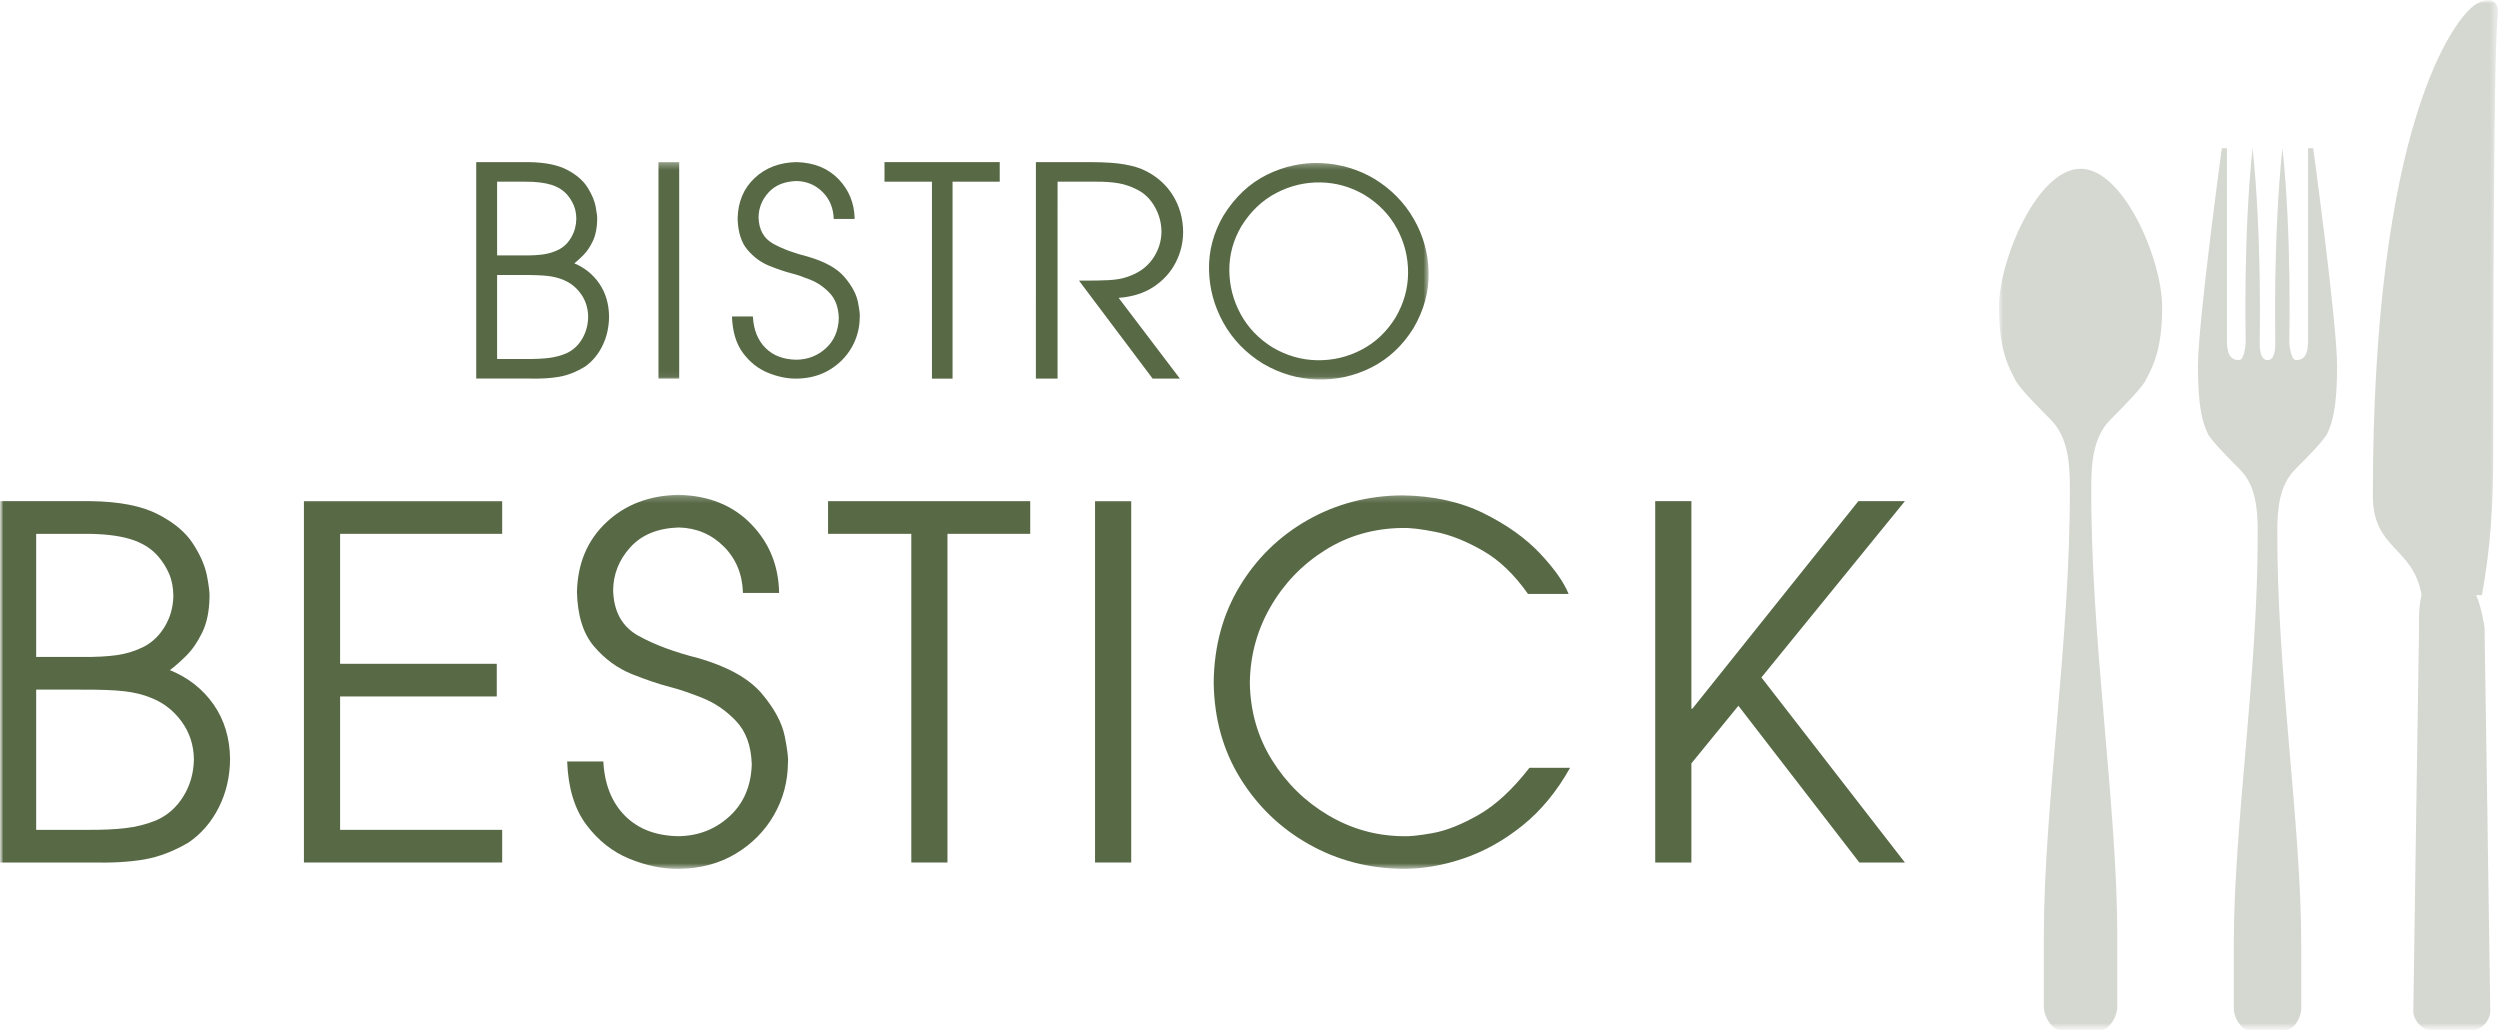 <svg width="375" height="155" viewBox="0 0 375 155" fill="none" xmlns="http://www.w3.org/2000/svg">
<g clip-path="url(#clip0_1_172)">
<mask id="mask0_1_172" style="mask-type:luminance" maskUnits="userSpaceOnUse" x="0" y="0" width="375" height="155">
<path d="M374.728 0H0V154.491H374.728V0Z" fill="white"/>
</mask>
<g mask="url(#mask0_1_172)">
<mask id="mask1_1_172" style="mask-type:luminance" maskUnits="userSpaceOnUse" x="0" y="0" width="375" height="155">
<path d="M374.728 0H0V154.491H374.728V0Z" fill="white"/>
</mask>
<g mask="url(#mask1_1_172)">
<path fill-rule="evenodd" clip-rule="evenodd" d="M74.566 27.253H78.765C80.366 27.246 81.675 27.402 82.695 27.719C83.717 28.038 84.527 28.555 85.13 29.272C85.538 29.768 85.858 30.302 86.09 30.87C86.323 31.438 86.44 32.09 86.446 32.829C86.431 33.813 86.193 34.719 85.73 35.538C85.265 36.361 84.655 36.98 83.899 37.394C83.16 37.778 82.379 38.031 81.556 38.151C80.731 38.272 79.718 38.327 78.511 38.314H74.566V27.253ZM74.566 41.252H78.427C80.054 41.244 81.307 41.291 82.181 41.394C83.055 41.496 83.84 41.698 84.535 41.996C85.599 42.434 86.474 43.14 87.159 44.115C87.847 45.091 88.202 46.212 88.226 47.486C88.21 48.739 87.902 49.862 87.303 50.86C86.704 51.855 85.909 52.574 84.917 53.015C84.091 53.359 83.218 53.585 82.297 53.697C81.377 53.808 80.27 53.858 78.977 53.85H74.566V41.252ZM71.433 56.783H79.318C81.117 56.829 82.651 56.739 83.919 56.511C85.19 56.282 86.47 55.775 87.758 54.989C88.873 54.201 89.747 53.147 90.385 51.83C91.022 50.513 91.346 49.065 91.359 47.486C91.337 45.602 90.861 43.968 89.929 42.585C88.997 41.202 87.737 40.173 86.147 39.499C86.536 39.199 86.996 38.78 87.526 38.244C88.057 37.706 88.526 37.008 88.933 36.149C89.341 35.291 89.555 34.227 89.578 32.96C89.601 32.595 89.53 31.962 89.363 31.054C89.198 30.148 88.793 29.178 88.152 28.146C87.511 27.113 86.491 26.226 85.088 25.483C83.687 24.741 81.763 24.352 79.318 24.318H71.433V56.783Z" fill="#586946"/>
<path fill-rule="evenodd" clip-rule="evenodd" d="M109.793 47.469C109.877 49.76 110.429 51.589 111.454 52.959C112.478 54.327 113.722 55.312 115.184 55.912C116.648 56.512 118.081 56.807 119.484 56.794C121.354 56.768 122.998 56.334 124.417 55.483C125.835 54.633 126.944 53.515 127.743 52.129C128.54 50.742 128.947 49.23 128.962 47.595C129.01 47.228 128.918 46.461 128.686 45.289C128.453 44.119 127.793 42.886 126.701 41.588C125.609 40.292 123.8 39.267 121.27 38.52C119.153 37.993 117.389 37.339 115.98 36.559C114.569 35.776 113.838 34.466 113.784 32.623C113.795 31.207 114.293 29.958 115.278 28.87C116.263 27.783 117.665 27.21 119.484 27.153C121.018 27.189 122.32 27.74 123.386 28.8C124.453 29.863 125.009 31.207 125.056 32.836H128.197C128.156 30.478 127.345 28.485 125.77 26.86C124.194 25.233 122.098 24.386 119.484 24.318C116.938 24.364 114.843 25.159 113.197 26.704C111.551 28.249 110.701 30.265 110.644 32.751C110.691 34.798 111.185 36.376 112.126 37.478C113.065 38.578 114.164 39.383 115.42 39.886C116.678 40.39 117.805 40.767 118.802 41.022C119.558 41.215 120.48 41.531 121.567 41.967C122.655 42.404 123.623 43.075 124.474 43.978C125.324 44.882 125.773 46.129 125.821 47.722C125.763 49.596 125.122 51.096 123.896 52.223C122.67 53.351 121.199 53.929 119.484 53.957C117.528 53.934 115.973 53.346 114.821 52.193C113.669 51.038 113.038 49.465 112.933 47.469H109.793Z" fill="#586946"/>
<path fill-rule="evenodd" clip-rule="evenodd" d="M139.791 56.795H142.883V27.253H149.958V24.316H132.674V27.253H139.791V56.795Z" fill="#586946"/>
</g>
<mask id="mask2_1_172" style="mask-type:luminance" maskUnits="userSpaceOnUse" x="71" y="24" width="144" height="33">
<path d="M214.299 24.316H71.432V56.93H214.299V24.316Z" fill="white"/>
</mask>
<g mask="url(#mask2_1_172)">
<path d="M101.879 24.318H98.771V56.795H101.879V24.318Z" fill="#586946"/>
<path fill-rule="evenodd" clip-rule="evenodd" d="M186.206 33.934C187.586 31.712 189.33 30.05 191.435 28.951C193.544 27.849 195.764 27.321 198.1 27.364C200.433 27.408 202.633 28.035 204.694 29.244C206.822 30.555 208.443 32.244 209.558 34.313C210.671 36.385 211.223 38.59 211.213 40.935C211.203 43.277 210.573 45.513 209.324 47.642C208.004 49.773 206.302 51.38 204.223 52.464C202.144 53.547 199.933 54.072 197.588 54.035C195.246 53.998 193.018 53.362 190.91 52.128C188.816 50.84 187.213 49.166 186.095 47.108C184.977 45.051 184.412 42.862 184.4 40.539C184.385 38.219 184.988 36.016 186.206 33.934ZM183.525 32.327C182.029 34.888 181.304 37.587 181.352 40.42C181.397 43.255 182.12 45.925 183.517 48.431C184.916 50.936 186.892 52.977 189.449 54.549C192.007 56.048 194.72 56.838 197.586 56.922C200.454 57.005 203.17 56.399 205.732 55.106C208.292 53.81 210.392 51.847 212.027 49.212C213.592 46.534 214.348 43.766 214.297 40.905C214.244 38.045 213.509 35.372 212.089 32.886C210.671 30.4 208.691 28.378 206.154 26.824C203.716 25.385 201.077 24.601 198.238 24.469C195.397 24.339 192.671 24.916 190.061 26.198C187.45 27.482 185.272 29.525 183.525 32.327Z" fill="#586946"/>
</g>
<mask id="mask3_1_172" style="mask-type:luminance" maskUnits="userSpaceOnUse" x="0" y="0" width="375" height="155">
<path d="M374.728 0H0V154.491H374.728V0Z" fill="white"/>
</mask>
<g mask="url(#mask3_1_172)">
<path fill-rule="evenodd" clip-rule="evenodd" d="M155.383 56.795H158.633L158.635 27.255L164.314 27.253C165.65 27.241 166.807 27.321 167.781 27.489C168.754 27.658 169.709 27.99 170.652 28.483C171.727 29.045 172.584 29.897 173.227 31.041C173.872 32.185 174.202 33.409 174.219 34.717C174.218 36.21 173.768 37.595 172.87 38.874C171.972 40.15 170.632 41.062 168.847 41.611C168.18 41.824 167.348 41.96 166.354 42.019C165.362 42.077 163.859 42.102 161.848 42.096L172.898 56.795H176.986L167.791 44.679C169.893 44.521 171.661 43.956 173.098 42.988C174.535 42.02 175.622 40.812 176.359 39.367C177.098 37.92 177.466 36.399 177.468 34.806C177.455 32.779 176.945 30.948 175.937 29.317C174.928 27.685 173.505 26.428 171.665 25.546C170.949 25.187 169.971 24.894 168.732 24.669C167.492 24.441 165.8 24.326 163.653 24.318H155.384L155.383 56.795Z" fill="#586946"/>
<path fill-rule="evenodd" clip-rule="evenodd" d="M5.426 80.076H12.699C15.471 80.062 17.739 80.323 19.506 80.854C21.276 81.383 22.68 82.248 23.724 83.446C24.43 84.273 24.984 85.163 25.385 86.111C25.789 87.06 25.993 88.151 26.002 89.383C25.977 91.028 25.565 92.536 24.762 93.908C23.957 95.279 22.899 96.312 21.591 97.004C20.311 97.645 18.959 98.068 17.533 98.269C16.105 98.473 14.349 98.561 12.26 98.543H5.426V80.076ZM5.426 103.445H12.114C14.932 103.431 17.101 103.511 18.615 103.681C20.13 103.852 21.489 104.188 22.693 104.687C24.536 105.42 26.05 106.598 27.238 108.226C28.43 109.854 29.044 111.727 29.086 113.851C29.059 115.945 28.525 117.82 27.487 119.484C26.45 121.147 25.072 122.346 23.354 123.084C21.924 123.655 20.411 124.036 18.817 124.221C17.222 124.408 15.307 124.491 13.067 124.478H5.426V103.445ZM0 129.375H13.657C16.773 129.452 19.429 129.3 21.626 128.919C23.826 128.539 26.043 127.692 28.277 126.38C30.206 125.062 31.72 123.303 32.825 121.105C33.929 118.909 34.49 116.489 34.512 113.851C34.474 110.708 33.65 107.979 32.035 105.669C30.421 103.36 28.238 101.644 25.485 100.519C26.159 100.019 26.955 99.32 27.873 98.424C28.793 97.525 29.605 96.361 30.31 94.925C31.018 93.492 31.387 91.716 31.427 89.604C31.467 88.993 31.343 87.933 31.055 86.421C30.769 84.906 30.068 83.287 28.958 81.565C27.846 79.841 26.079 78.359 23.651 77.121C21.225 75.882 17.892 75.232 13.657 75.174H0V129.375Z" fill="#586946"/>
</g>
<mask id="mask4_1_172" style="mask-type:luminance" maskUnits="userSpaceOnUse" x="0" y="74" width="286" height="57">
<path d="M285.731 74.223H0V130.33H285.731V74.223Z" fill="white"/>
</mask>
<g mask="url(#mask4_1_172)">
<path fill-rule="evenodd" clip-rule="evenodd" d="M45.588 129.375H75.326V124.478H51.014V104.469H74.516V99.569H51.014V80.076H75.326V75.174H45.588V129.375Z" fill="#586946"/>
<path fill-rule="evenodd" clip-rule="evenodd" d="M85.076 114.22C85.22 118.179 86.176 121.337 87.945 123.704C89.715 126.066 91.861 127.769 94.39 128.806C96.917 129.844 99.394 130.352 101.818 130.33C105.048 130.286 107.888 129.534 110.339 128.065C112.789 126.597 114.704 124.666 116.084 122.27C117.463 119.875 118.166 117.263 118.191 114.438C118.275 113.804 118.115 112.477 117.714 110.455C117.313 108.434 116.171 106.302 114.286 104.061C112.402 101.821 109.272 100.052 104.902 98.76C101.245 97.849 98.198 96.719 95.764 95.372C93.327 94.02 92.063 91.756 91.971 88.573C91.99 86.127 92.85 83.969 94.551 82.088C96.252 80.213 98.672 79.222 101.818 79.122C104.467 79.186 106.716 80.137 108.558 81.969C110.401 83.805 111.363 86.127 111.443 88.941H116.869C116.798 84.866 115.399 81.425 112.676 78.616C109.952 75.807 106.334 74.343 101.818 74.223C97.418 74.303 93.799 75.679 90.957 78.349C88.114 81.018 86.644 84.499 86.544 88.795C86.626 92.333 87.48 95.056 89.105 96.96C90.728 98.862 92.626 100.25 94.796 101.12C96.97 101.989 98.917 102.644 100.64 103.082C101.945 103.416 103.538 103.963 105.416 104.714C107.294 105.471 108.968 106.629 110.438 108.188C111.906 109.75 112.683 111.907 112.765 114.658C112.664 117.896 111.558 120.488 109.441 122.435C107.321 124.38 104.78 125.38 101.818 125.429C98.439 125.389 95.753 124.372 93.761 122.381C91.77 120.387 90.682 117.668 90.5 114.22H85.076Z" fill="#586946"/>
</g>
<mask id="mask5_1_172" style="mask-type:luminance" maskUnits="userSpaceOnUse" x="0" y="0" width="375" height="155">
<path d="M374.728 0H0V154.491H374.728V0Z" fill="white"/>
</mask>
<g mask="url(#mask5_1_172)">
<path fill-rule="evenodd" clip-rule="evenodd" d="M136.695 129.375H142.121V80.076H154.534V75.174H124.208V80.076H136.695V129.375Z" fill="#586946"/>
</g>
<mask id="mask6_1_172" style="mask-type:luminance" maskUnits="userSpaceOnUse" x="0" y="74" width="286" height="57">
<path d="M285.731 74.223H0V130.33H285.731V74.223Z" fill="white"/>
</mask>
<g mask="url(#mask6_1_172)">
<path d="M169.683 75.174H164.257V129.375H169.683V75.174Z" fill="#586946"/>
<path fill-rule="evenodd" clip-rule="evenodd" d="M229.417 115.171C226.895 118.413 224.354 120.765 221.791 122.227C219.227 123.691 216.923 124.604 214.883 124.969C212.843 125.332 211.345 125.487 210.393 125.43C206.408 125.38 202.688 124.332 199.228 122.282C195.769 120.232 192.962 117.48 190.807 114.021C188.651 110.562 187.543 106.696 187.475 102.423C187.525 98.329 188.555 94.531 190.576 91.028C192.594 87.525 195.319 84.691 198.749 82.531C202.18 80.37 206.036 79.257 210.32 79.195C211.481 79.153 213.163 79.35 215.36 79.79C217.557 80.228 219.899 81.159 222.392 82.584C224.881 84.006 227.15 86.173 229.194 89.086H235.29C234.572 87.312 233.137 85.287 230.99 83.003C228.842 80.726 226.036 78.727 222.575 77.006C219.114 75.289 215.054 74.385 210.393 74.296C205.165 74.345 200.419 75.581 196.157 78.003C191.896 80.425 188.495 83.738 185.955 87.944C183.416 92.15 182.115 96.951 182.053 102.347C182.121 107.746 183.449 112.541 186.039 116.735C188.629 120.928 192.062 124.23 196.341 126.642C200.62 129.052 205.328 130.281 210.466 130.33C213.419 130.339 216.448 129.815 219.553 128.76C222.659 127.703 225.602 126.057 228.38 123.823C231.161 121.587 233.536 118.704 235.51 115.171H229.417Z" fill="#586946"/>
</g>
<mask id="mask7_1_172" style="mask-type:luminance" maskUnits="userSpaceOnUse" x="0" y="0" width="375" height="155">
<path d="M374.728 0H0V154.491H374.728V0Z" fill="white"/>
</mask>
<g mask="url(#mask7_1_172)">
<path fill-rule="evenodd" clip-rule="evenodd" d="M248.282 129.375H253.708V114.507L260.759 105.864L278.9 129.375H285.732L264.212 101.618L285.732 75.174H278.753L253.856 106.305H253.708V75.174H248.282V129.375Z" fill="#586946"/>
</g>
<mask id="mask8_1_172" style="mask-type:luminance" maskUnits="userSpaceOnUse" x="299" y="0" width="76" height="155">
<path d="M374.728 0.001H299.845V154.491H374.728V0.001Z" fill="white"/>
</mask>
<g mask="url(#mask8_1_172)">
<path d="M343.136 154.491H337.117C336.093 154.261 335.069 152.652 335.069 151.273V141.702C335.069 123.537 338.74 100.861 338.654 79.652C338.654 76.465 338.398 72.87 336.042 70.481C333.362 67.761 332.097 66.469 331.226 65.167C330.457 63.558 329.69 61.373 329.69 54.935C329.69 48.498 333.275 22.231 333.275 22.231H334.043V51.141C334.043 53.096 334.555 54.016 335.836 54.016C336.605 54.016 336.86 51.946 336.86 51.141C336.86 51.141 336.476 35.336 337.886 22.231C339.295 35.336 338.956 51.141 338.956 51.141C338.956 51.946 338.91 54.016 340.126 54.016C341.344 54.016 341.299 51.946 341.299 51.141C341.299 51.141 340.958 35.336 342.368 22.231C343.777 35.336 343.392 51.141 343.392 51.141C343.392 51.946 343.648 54.016 344.417 54.016C345.698 54.016 346.21 53.097 346.21 51.141V22.231H346.979C346.979 22.231 350.564 48.498 350.564 54.935C350.564 61.373 349.796 63.558 349.027 65.167C348.156 66.469 346.891 67.761 344.21 70.481C341.855 72.87 341.599 76.465 341.599 79.652C341.514 100.861 345.186 123.537 345.186 141.702V151.273C345.186 152.652 344.162 154.261 343.136 154.491ZM315.364 154.491H308.806C307.691 154.241 306.575 152.487 306.575 150.985V140.56C306.575 120.773 310.574 96.07 310.48 72.966C310.48 69.495 310.201 65.577 307.636 62.977C304.715 60.014 303.338 58.606 302.39 57.187C301.552 55.434 299.846 53.054 299.846 46.042C299.846 39.029 305.594 25.316 312.085 25.316C318.575 25.316 324.324 39.029 324.324 46.042C324.324 53.054 322.618 55.434 321.781 57.187C320.831 58.606 319.454 60.014 316.533 62.977C313.968 65.577 313.689 69.495 313.689 72.966C313.595 96.07 317.594 120.773 317.594 140.56V150.985C317.594 152.487 316.48 154.241 315.364 154.491ZM371.284 154.491H364.255C363.127 154.293 361.999 152.913 361.999 151.731C361.999 150.154 362.858 94.138 362.858 94.138C362.858 94.138 362.733 91.087 363.241 89.247C361.925 81.895 355.929 82.51 355.929 74.34C355.929 18.515 368.212 2.703 371.306 0.685C372.115 0.202 372.757 0 373.255 0C374.664 0 374.93 1.612 374.603 3.039C374.035 10.068 373.986 50.122 373.986 67.608C373.986 75.787 373.614 81.907 372.293 89.27L371.424 89.268C372.256 91.111 372.681 94.138 372.681 94.138C372.681 94.138 373.541 150.154 373.541 151.731C373.541 152.913 372.413 154.293 371.284 154.491Z" fill="#D5D7D1"/>
</g>
</g>
</g>
<defs>
<clipPath id="clip0_1_172">
<rect width="375" height="155" fill="white"/>
</clipPath>
</defs>
</svg>
